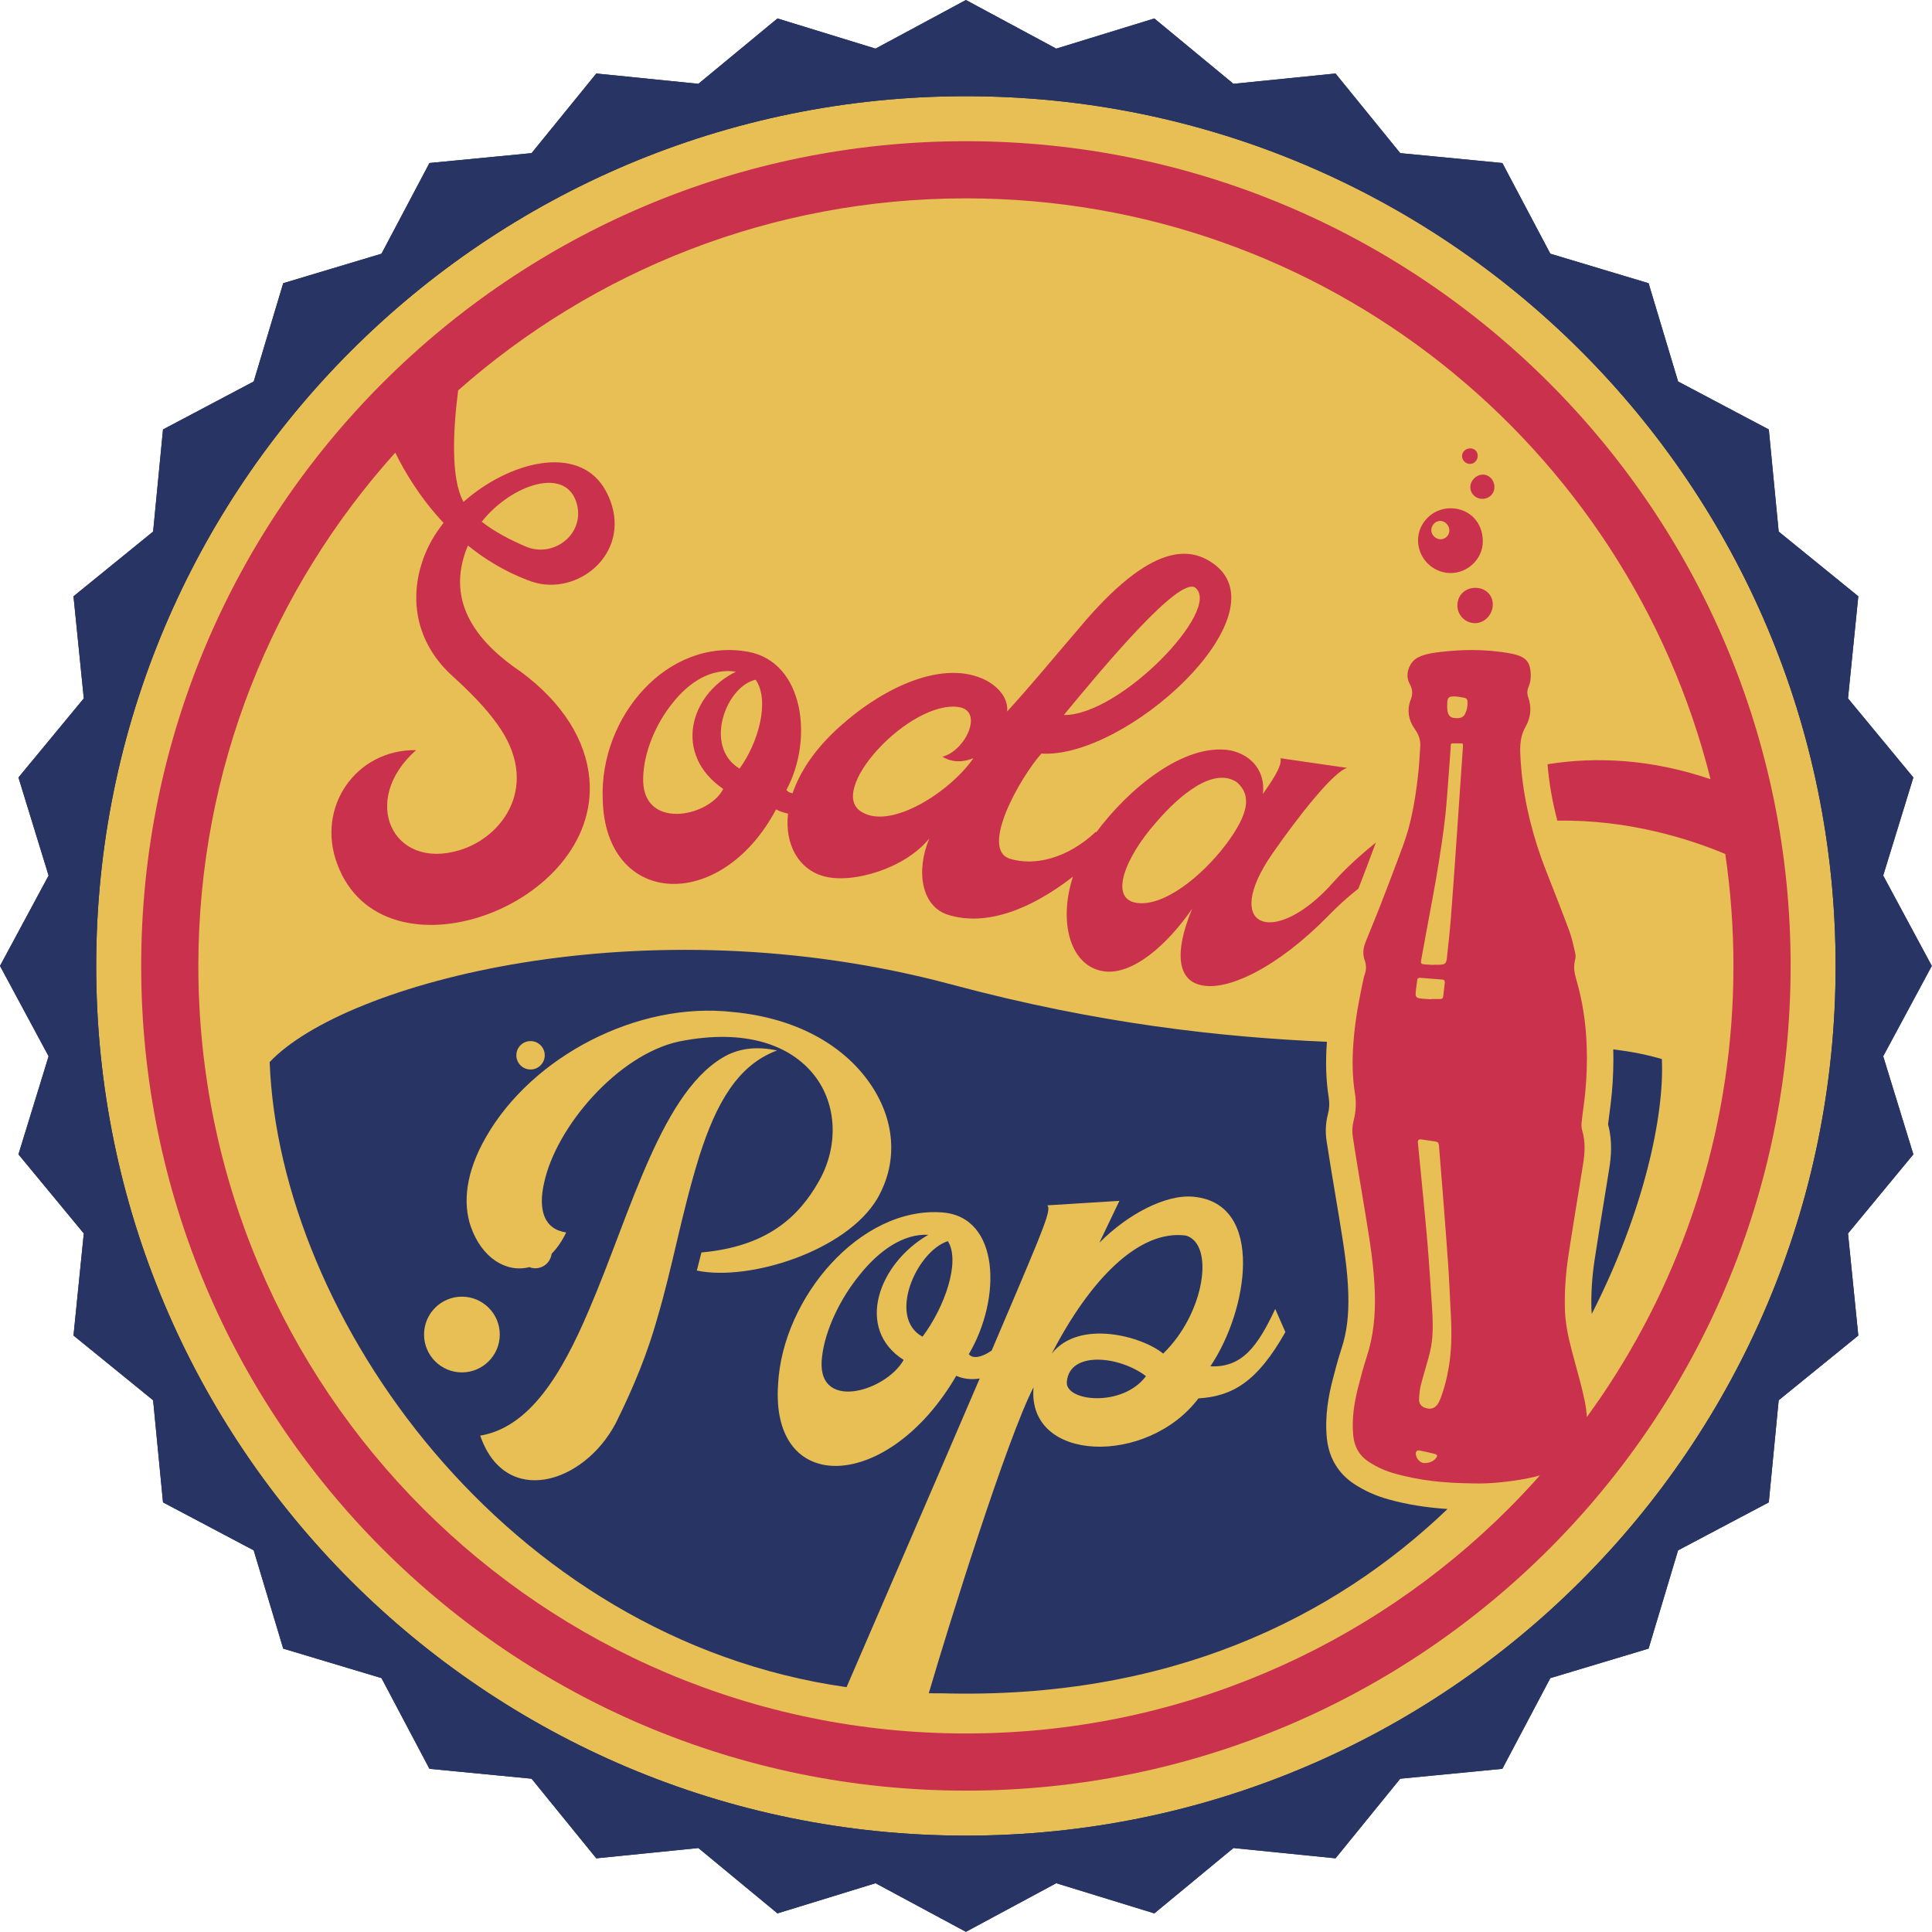 <?xml version="1.0" encoding="UTF-8"?><svg xmlns="http://www.w3.org/2000/svg" xmlns:xlink="http://www.w3.org/1999/xlink" height="436.9" preserveAspectRatio="xMidYMid meet" version="1.0" viewBox="0.0 0.0 436.9 436.9" width="436.9" zoomAndPan="magnify"><defs><clipPath id="a"><path d="M 0 0 L 436.859 0 L 436.859 436.859 L 0 436.859 Z M 0 0"/></clipPath><clipPath id="b"><path d="M 0 0 L 436.859 0 L 436.859 436.859 L 0 436.859 Z M 0 0"/></clipPath></defs><g><g clip-path="url(#a)" id="change1_2"><path d="M 432.684 261.043 L 417.906 278.93 L 420.234 302.016 L 402.23 316.648 L 399.992 339.742 L 379.48 350.59 L 372.809 372.812 L 350.586 379.488 L 339.738 399.996 L 316.645 402.234 L 302.012 420.238 L 278.926 417.91 L 261.039 432.688 L 238.859 425.867 L 218.43 436.859 L 197.996 425.867 L 175.816 432.688 L 157.93 417.91 L 134.844 420.238 L 120.211 402.234 L 97.113 399.996 L 86.27 379.484 L 64.047 372.812 L 57.371 350.59 L 36.863 339.742 L 34.625 316.648 L 16.621 302.012 L 18.949 278.93 L 4.172 261.043 L 10.992 238.863 L 0 218.43 L 10.992 198 L 4.172 175.82 L 18.949 157.934 L 16.621 134.848 L 34.625 120.211 L 36.863 97.117 L 57.375 86.27 L 64.047 64.047 L 86.27 57.375 L 97.117 36.863 L 120.211 34.629 L 134.848 16.625 L 157.93 18.953 L 175.816 4.176 L 197.996 10.996 L 218.43 0.004 L 238.859 10.996 L 261.039 4.176 L 278.926 18.953 L 302.012 16.625 L 316.645 34.629 L 339.742 36.867 L 350.59 57.375 L 372.809 64.051 L 379.484 86.273 L 399.996 97.121 L 402.23 120.215 L 420.234 134.848 L 417.906 157.934 L 432.684 175.82 L 425.863 198 L 436.855 218.43 L 425.863 238.863 L 432.684 261.043" fill="#273464"/></g><g id="change2_1"><path d="M 415.102 218.43 C 415.102 327.051 327.047 415.105 218.43 415.105 C 109.809 415.105 21.754 327.051 21.754 218.43 C 21.754 109.812 109.809 21.758 218.43 21.758 C 327.047 21.758 415.102 109.812 415.102 218.43" fill="#e8bf55"/></g><g clip-path="url(#b)" id="change1_1"><path d="M 263.035 306.102 C 258.332 302.195 244.047 298.234 237.848 306.098 C 246.391 289.559 257.477 277.98 268.191 279.41 C 274.742 281.363 272.438 296.988 263.035 306.102 Z M 198.402 271.035 C 191.398 282.887 169.523 289.762 157.699 287.348 L 157.57 287.355 L 158.621 283.227 C 173.363 281.91 180.562 275.297 185.172 267.141 C 189.664 259.25 189.332 249.691 184.062 243.066 C 178.797 236.441 168.711 232.48 153.551 235.523 C 139.828 238.48 125.754 254.707 123.016 267.602 C 121.684 273.59 123.004 277.969 128.035 278.703 C 127.09 280.68 125.973 282.273 124.746 283.516 C 124.52 285.367 122.961 286.805 121.047 286.805 C 120.57 286.805 120.121 286.707 119.703 286.547 C 114.488 287.887 108.926 284.496 106.434 277.297 C 104.66 272.027 105.281 265.164 109.898 257.137 C 120.309 238.91 144.191 226.398 165.727 228.859 C 180.113 230.195 190.598 236.363 196.492 244.656 C 202.391 252.945 203.254 262.602 198.402 271.035 Z M 139.254 321.82 C 131.98 335.656 114.207 340.965 108.598 324.652 C 119.766 322.773 127.016 310.777 133.195 296.223 C 142.707 274.117 149.742 245.996 164.625 238.508 C 167.812 236.996 171.461 236.637 175.719 237.555 C 166.738 240.867 161.91 249.695 158.18 261.344 C 154.023 274.723 152.234 285.984 148.551 298.414 C 146.508 305.629 143.566 313.156 139.254 321.82 Z M 104.457 310.352 C 99.727 310.352 95.895 306.516 95.895 301.789 C 95.895 297.059 99.727 293.227 104.457 293.227 C 109.184 293.227 113.02 297.059 113.02 301.789 C 113.02 306.516 109.184 310.352 104.457 310.352 Z M 119.977 235.43 C 121.75 235.43 123.188 236.867 123.188 238.641 C 123.188 240.414 121.75 241.852 119.977 241.852 C 118.203 241.852 116.766 240.414 116.766 238.641 C 116.766 236.867 118.203 235.43 119.977 235.43 Z M 306.148 335.531 C 302.617 333.18 300.516 329.648 300.062 325.32 C 299.523 320.117 300.52 315.34 301.32 312.199 C 301.898 309.91 302.551 307.453 303.359 304.988 C 304.551 301.375 305.043 297.461 304.906 292.664 C 304.754 287.078 303.848 281.555 302.887 275.707 L 302.809 275.223 C 302.516 273.43 302.215 271.641 301.914 269.852 C 301.262 265.945 300.586 261.906 299.977 257.906 C 299.68 255.945 299.789 253.883 300.297 251.934 C 300.629 250.656 300.684 249.465 300.477 248.184 C 299.863 244.367 299.727 240.32 300.062 235.59 C 276.555 234.574 248.516 231.574 215.227 222.645 C 145.383 203.918 77.809 222.32 60.98 240.176 C 63.172 297.797 114.473 370.625 191.438 381.531 C 198.855 364.367 211.551 335.051 221.547 311.734 C 219.68 312.035 217.844 311.852 216.25 311.117 C 200.965 337.391 174.141 338.539 175.961 312.973 C 176.973 293.492 194.57 272.719 213.16 274.184 C 226.082 275.215 226.566 293.551 219.094 306.219 C 219.906 307.355 222.059 306.977 224.258 305.402 C 228.703 295.004 232.387 286.312 234.461 281.254 C 236.047 277.215 237.762 273.176 236.805 272.578 L 253.141 271.559 L 248.613 281.023 C 255.156 274.449 263.801 269.977 270.008 270.641 C 286.113 272.258 282.238 296.379 273.711 308.977 C 280.945 309.316 284.441 304.375 288.379 295.996 L 290.676 301.23 C 284.293 312.516 278.723 315.75 271.012 316.23 C 259.504 331.512 232.172 330.852 233.727 313.703 C 227.75 325.281 214.707 366.957 210.031 382.914 C 211.004 382.922 211.973 382.934 212.949 382.922 C 264.438 384.348 301.617 365.875 327.348 341.242 C 322.438 340.918 318.145 340.219 313.992 339.07 C 311.121 338.273 308.48 337.082 306.148 335.531 Z M 214.352 280.668 C 217.266 285.34 213.582 295.672 208.613 302.277 C 200.602 297.926 207.277 282.945 214.352 280.668 Z M 204.348 307.531 C 200.34 314.734 184.109 319.551 185.926 306.582 C 186.617 300.895 189.855 293.871 194.363 288.344 C 198.742 282.824 204.273 278.938 209.934 279.238 C 198.66 285.715 193.285 300.48 204.348 307.531 Z M 359.879 295.84 C 359.793 292.312 360.035 288.641 360.598 284.926 C 361.27 280.488 362.012 275.961 362.727 271.586 C 363.121 269.172 363.516 266.754 363.902 264.336 C 364.336 261.629 364.691 258.055 363.645 254.27 C 363.746 253.387 363.863 252.492 363.988 251.555 C 364.172 250.156 364.363 248.711 364.496 247.219 C 364.805 243.785 364.902 240.492 364.828 237.301 C 368.777 237.797 372.441 238.488 375.805 239.492 C 376.422 252.23 371.691 274.18 359.953 297.137 C 359.914 296.703 359.891 296.273 359.879 295.84 Z M 259.152 311.199 C 253.828 318.352 240.754 316.938 241.258 312.445 C 241.871 305.453 253.094 306.59 259.152 311.199 Z M 218.43 415.105 C 109.809 415.105 21.754 327.051 21.754 218.43 C 21.754 109.812 109.809 21.758 218.43 21.758 C 327.047 21.758 415.102 109.812 415.102 218.43 C 415.102 327.051 327.047 415.105 218.43 415.105 Z M 425.863 238.863 L 436.855 218.43 L 425.863 198 L 432.684 175.82 L 417.906 157.934 L 420.234 134.848 L 402.23 120.215 L 399.996 97.121 L 379.484 86.273 L 372.809 64.051 L 350.59 57.375 L 339.742 36.867 L 316.645 34.629 L 302.012 16.625 L 278.926 18.953 L 261.039 4.176 L 238.859 10.996 L 218.43 0.004 L 197.996 10.996 L 175.816 4.176 L 157.93 18.953 L 134.848 16.625 L 120.211 34.629 L 97.117 36.863 L 86.27 57.375 L 64.047 64.047 L 57.375 86.27 L 36.863 97.117 L 34.625 120.211 L 16.621 134.848 L 18.949 157.934 L 4.172 175.82 L 10.992 198 L 0 218.43 L 10.992 238.863 L 4.172 261.043 L 18.949 278.93 L 16.621 302.012 L 34.625 316.648 L 36.863 339.742 L 57.371 350.59 L 64.047 372.812 L 86.27 379.484 L 97.113 399.996 L 120.211 402.234 L 134.844 420.238 L 157.93 417.91 L 175.816 432.688 L 197.996 425.867 L 218.43 436.859 L 238.859 425.867 L 261.039 432.688 L 278.926 417.91 L 302.012 420.238 L 316.645 402.234 L 339.738 399.996 L 350.586 379.488 L 372.809 372.812 L 379.48 350.59 L 399.992 339.742 L 402.23 316.648 L 420.234 302.016 L 417.906 278.93 L 432.684 261.043 L 425.863 238.863" fill="#273464"/></g><g id="change3_1"><path d="M 108.941 117.98 C 115.5 109.641 128.289 105.094 130.508 114.188 C 130.57 114.449 130.621 114.715 130.66 114.98 C 131.578 121.34 124.836 126.121 118.922 123.605 C 115.527 122.164 111.852 120.277 108.941 117.98 Z M 320.504 221.574 C 320.504 221.566 320.508 221.566 320.508 221.562 C 320.516 221.484 320.539 221.418 320.57 221.363 C 320.582 221.344 320.598 221.328 320.613 221.312 C 320.637 221.277 320.664 221.246 320.695 221.223 C 320.719 221.207 320.742 221.199 320.766 221.188 C 320.801 221.172 320.832 221.152 320.871 221.145 C 320.898 221.137 320.934 221.137 320.965 221.133 C 320.992 221.129 321.016 221.121 321.043 221.121 C 321.066 221.121 321.094 221.125 321.121 221.125 C 321.918 221.188 322.715 221.25 323.508 221.309 C 324.398 221.379 325.293 221.445 326.184 221.52 C 326.281 221.527 326.367 221.547 326.441 221.578 C 326.629 221.664 326.719 221.836 326.723 222.062 C 326.727 222.102 326.734 222.133 326.73 222.176 C 326.648 222.922 326.559 223.664 326.473 224.41 C 326.434 224.742 326.395 225.074 326.355 225.406 C 326.352 225.426 326.344 225.438 326.34 225.457 C 326.328 225.523 326.312 225.59 326.285 225.641 C 326.281 225.652 326.27 225.656 326.266 225.668 C 326.23 225.719 326.195 225.766 326.148 225.801 C 326.137 225.809 326.117 225.812 326.105 225.82 C 326.059 225.848 326.012 225.875 325.957 225.887 C 325.926 225.898 325.883 225.898 325.848 225.902 C 325.805 225.906 325.766 225.918 325.719 225.918 C 325.715 225.918 325.715 225.918 325.715 225.918 C 325.543 225.918 325.371 225.918 325.199 225.918 C 325.145 225.918 325.086 225.918 325.031 225.918 C 324.574 225.918 324.117 225.918 323.66 225.918 C 323.66 225.922 323.66 225.926 323.66 225.93 C 323.656 225.941 323.656 225.953 323.656 225.965 C 322.805 225.91 321.945 225.895 321.102 225.781 C 320.738 225.734 320.484 225.637 320.328 225.461 C 320.25 225.371 320.195 225.266 320.164 225.137 C 320.133 225.008 320.121 224.855 320.133 224.68 C 320.191 223.641 320.363 222.605 320.504 221.574 Z M 331.867 158.66 C 331.883 158.938 331.871 159.211 331.852 159.477 C 331.812 159.898 331.738 160.309 331.605 160.715 C 331.602 160.723 331.598 160.734 331.594 160.746 C 331.523 160.953 331.441 161.16 331.344 161.367 C 331.105 161.867 330.762 162.172 330.289 162.309 C 330.133 162.355 329.961 162.383 329.777 162.395 C 329.773 162.395 329.77 162.395 329.766 162.395 C 329.641 162.398 329.516 162.402 329.398 162.402 C 329.355 162.402 329.32 162.398 329.281 162.398 C 329.199 162.395 329.121 162.391 329.043 162.383 C 328.945 162.379 328.852 162.367 328.766 162.352 C 328.695 162.34 328.629 162.328 328.566 162.312 C 328.484 162.293 328.406 162.27 328.336 162.242 C 328.281 162.219 328.223 162.199 328.176 162.172 C 328.109 162.137 328.051 162.098 327.992 162.055 C 327.945 162.023 327.902 161.992 327.863 161.953 C 327.812 161.906 327.766 161.844 327.723 161.785 C 327.688 161.742 327.652 161.703 327.625 161.656 C 327.586 161.586 327.551 161.504 327.516 161.426 C 327.496 161.371 327.473 161.324 327.453 161.266 C 327.422 161.172 327.398 161.059 327.375 160.949 C 327.363 160.891 327.348 160.844 327.336 160.781 C 327.309 160.617 327.289 160.434 327.277 160.234 C 327.273 160.223 327.273 160.211 327.27 160.199 C 327.262 160.047 327.266 159.895 327.27 159.742 C 327.27 159.668 327.27 159.59 327.27 159.516 C 327.27 159.297 327.27 159.105 327.277 158.93 C 327.281 158.875 327.285 158.828 327.289 158.777 C 327.301 158.664 327.309 158.555 327.324 158.457 C 327.332 158.406 327.344 158.359 327.352 158.312 C 327.371 158.234 327.391 158.16 327.418 158.094 C 327.434 158.055 327.453 158.016 327.473 157.98 C 327.5 157.922 327.535 157.871 327.574 157.828 C 327.602 157.801 327.629 157.77 327.656 157.746 C 327.703 157.707 327.758 157.676 327.816 157.645 C 327.852 157.629 327.883 157.609 327.922 157.598 C 327.996 157.57 328.086 157.551 328.18 157.535 C 328.211 157.531 328.238 157.52 328.273 157.516 C 328.41 157.5 328.559 157.492 328.73 157.492 C 328.734 157.492 328.742 157.492 328.746 157.492 C 328.852 157.492 328.98 157.5 329.105 157.504 C 329.195 157.508 329.277 157.508 329.379 157.516 C 329.566 157.527 329.754 157.559 329.941 157.586 C 330.355 157.645 330.766 157.719 331.176 157.801 C 331.441 157.852 331.617 157.988 331.727 158.176 C 331.809 158.312 331.859 158.469 331.867 158.652 C 331.867 158.656 331.867 158.66 331.867 158.66 Z M 326.887 184.059 C 326.969 183.281 327.035 182.504 327.105 181.727 C 327.152 181.227 327.184 180.723 327.227 180.219 C 327.508 176.836 327.723 173.441 327.984 170.055 C 328.02 169.559 328.062 169.066 328.066 168.57 C 328.07 168.488 328.078 168.418 328.094 168.359 C 328.098 168.34 328.109 168.328 328.113 168.312 C 328.129 168.273 328.145 168.238 328.168 168.211 C 328.184 168.195 328.203 168.188 328.223 168.176 C 328.246 168.156 328.27 168.137 328.305 168.125 C 328.332 168.117 328.367 168.117 328.398 168.109 C 328.434 168.105 328.461 168.098 328.5 168.098 C 328.512 168.098 328.523 168.098 328.535 168.098 C 329.164 168.117 329.793 168.117 330.422 168.098 C 330.434 168.098 330.445 168.098 330.457 168.098 C 330.496 168.098 330.523 168.105 330.555 168.109 C 330.586 168.117 330.625 168.117 330.648 168.125 C 330.684 168.137 330.703 168.156 330.727 168.172 C 330.742 168.188 330.766 168.195 330.777 168.211 C 330.797 168.238 330.809 168.273 330.816 168.309 C 330.824 168.328 330.836 168.34 330.836 168.359 C 330.848 168.418 330.848 168.488 330.84 168.562 C 330.84 168.57 330.844 168.574 330.844 168.578 C 330.605 171.996 330.371 175.414 330.137 178.836 C 329.898 182.336 329.66 185.836 329.418 189.332 C 329.367 190.031 329.32 190.727 329.273 191.426 C 329.098 193.938 328.926 196.449 328.746 198.961 C 328.531 201.918 328.316 204.875 328.082 207.832 C 327.844 210.809 327.508 213.781 327.184 216.754 C 327.152 217.031 327.109 217.254 327.047 217.434 C 326.996 217.57 326.934 217.676 326.852 217.77 C 326.703 217.941 326.484 218.043 326.176 218.102 C 326.016 218.129 325.844 218.148 325.629 218.164 C 325.453 218.172 325.273 218.176 325.098 218.176 C 325.047 218.176 324.992 218.176 324.941 218.176 C 324.715 218.172 324.484 218.168 324.258 218.168 C 324.238 218.168 324.223 218.168 324.203 218.168 C 324.203 218.172 324.203 218.176 324.199 218.184 C 324.199 218.191 324.199 218.203 324.199 218.211 C 323.871 218.191 323.547 218.172 323.219 218.152 C 322.883 218.133 322.543 218.121 322.207 218.09 C 321.77 218.051 321.531 218.004 321.418 217.863 C 321.336 217.758 321.32 217.602 321.348 217.355 C 321.359 217.27 321.375 217.172 321.395 217.059 C 321.711 215.266 322.043 213.477 322.375 211.688 C 322.508 210.969 322.633 210.25 322.77 209.531 C 322.848 209.098 322.93 208.668 323.012 208.234 C 323.328 206.551 323.641 204.871 323.949 203.188 C 324.145 202.129 324.336 201.07 324.523 200.012 C 325.086 196.852 325.602 193.688 326.059 190.512 C 326.367 188.363 326.652 186.215 326.887 184.059 Z M 324.961 329.34 C 324.934 329.438 324.879 329.547 324.785 329.668 C 324.277 330.324 323.629 330.73 322.531 330.836 C 322.383 330.848 322.23 330.855 322.066 330.859 C 322.062 330.859 322.062 330.859 322.059 330.859 C 322.012 330.859 321.961 330.844 321.91 330.84 C 321.863 330.832 321.816 330.832 321.766 330.82 C 321.711 330.805 321.652 330.777 321.598 330.754 C 321.551 330.738 321.508 330.727 321.461 330.703 C 321.402 330.676 321.348 330.637 321.293 330.605 C 321.246 330.574 321.199 330.551 321.152 330.52 C 321.102 330.48 321.055 330.434 321.004 330.391 C 320.961 330.352 320.91 330.32 320.867 330.273 C 320.824 330.23 320.785 330.18 320.742 330.133 C 320.699 330.082 320.652 330.035 320.609 329.977 C 320.578 329.934 320.555 329.879 320.52 329.832 C 320.48 329.77 320.438 329.707 320.402 329.637 C 320.375 329.586 320.359 329.531 320.34 329.477 C 320.309 329.406 320.273 329.336 320.25 329.258 C 320.234 329.207 320.23 329.152 320.219 329.098 C 320.203 329.016 320.18 328.938 320.172 328.852 C 320.172 328.852 320.172 328.848 320.172 328.848 C 320.16 328.703 320.168 328.574 320.191 328.465 C 320.195 328.426 320.215 328.402 320.227 328.367 C 320.246 328.301 320.273 328.238 320.312 328.188 C 320.336 328.16 320.367 328.141 320.395 328.117 C 320.438 328.082 320.488 328.051 320.547 328.031 C 320.586 328.02 320.629 328.012 320.672 328.008 C 320.703 328.004 320.727 327.988 320.766 327.988 C 320.832 327.988 320.906 327.996 320.984 328.012 C 321.195 328.051 321.406 328.098 321.613 328.141 C 322.594 328.336 323.566 328.559 324.531 328.812 C 324.898 328.91 325.027 329.09 324.961 329.34 Z M 324.941 317.746 C 324.832 317.879 324.715 317.992 324.594 318.094 C 324.555 318.125 324.52 318.156 324.48 318.184 C 324.32 318.297 324.148 318.387 323.969 318.449 C 323.93 318.461 323.891 318.465 323.852 318.477 C 323.699 318.52 323.539 318.543 323.379 318.551 C 323.348 318.551 323.316 318.562 323.285 318.562 C 323.258 318.562 323.227 318.555 323.195 318.551 C 323.062 318.547 322.93 318.527 322.793 318.504 C 322.73 318.492 322.672 318.484 322.609 318.469 C 322.41 318.418 322.203 318.352 321.988 318.254 C 321.664 318.109 321.43 317.891 321.254 317.645 C 321.012 317.305 320.887 316.895 320.902 316.453 C 320.914 316.18 320.93 315.906 320.949 315.633 C 321.008 314.809 321.117 313.984 321.316 313.195 C 321.824 311.199 322.445 309.234 322.984 307.246 C 323.117 306.754 323.25 306.262 323.367 305.766 C 323.469 305.344 323.555 304.922 323.629 304.5 C 323.848 303.23 323.953 301.953 323.984 300.672 C 323.996 300.246 323.996 299.816 323.992 299.391 C 323.98 298.105 323.91 296.82 323.828 295.535 C 323.664 293.023 323.5 290.516 323.324 288.008 C 323.172 285.805 323.012 283.605 322.828 281.406 C 322.402 276.305 321.879 271.211 321.395 266.109 C 321.148 263.535 320.887 260.957 320.637 258.383 C 320.637 258.379 320.637 258.379 320.637 258.375 C 320.621 258.238 320.629 258.129 320.645 258.031 C 320.652 258 320.668 257.977 320.676 257.949 C 320.695 257.891 320.719 257.84 320.758 257.797 C 320.773 257.777 320.801 257.762 320.828 257.742 C 320.867 257.715 320.918 257.695 320.977 257.68 C 321.012 257.672 321.047 257.664 321.09 257.664 C 321.113 257.66 321.133 257.652 321.156 257.652 C 321.23 257.652 321.316 257.66 321.406 257.672 C 321.473 257.68 321.535 257.691 321.598 257.699 C 322.551 257.84 323.504 257.98 324.457 258.113 C 324.734 258.152 324.914 258.211 325.055 258.297 C 325.094 258.316 325.145 258.332 325.176 258.363 C 325.207 258.391 325.219 258.441 325.242 258.48 C 325.301 258.574 325.344 258.699 325.371 258.859 C 325.383 258.93 325.398 258.988 325.406 259.078 C 325.66 262.113 325.906 265.148 326.141 268.188 C 326.281 269.977 326.418 271.766 326.559 273.555 C 326.883 277.727 327.199 281.898 327.492 286.07 C 327.715 289.223 327.836 292.383 327.996 295.539 C 328 295.613 328.004 295.688 328.008 295.766 C 328.039 296.293 328.07 296.824 328.098 297.352 C 328.266 300.723 328.297 304.09 327.871 307.453 C 327.508 310.312 326.887 313.113 325.914 315.832 C 325.77 316.227 325.602 316.609 325.426 316.988 C 325.426 316.992 325.426 316.992 325.422 316.996 C 325.316 317.227 325.191 317.422 325.059 317.602 C 325.023 317.652 324.98 317.699 324.941 317.746 Z M 363.746 313.367 C 362.98 314.531 362.207 315.688 361.414 316.836 C 360.578 318.047 359.727 319.246 358.863 320.438 C 358.766 319.254 358.629 318.078 358.391 316.93 C 357.711 313.633 356.785 310.387 355.902 307.137 C 355.742 306.559 355.59 305.98 355.438 305.402 C 354.633 302.312 353.957 299.211 353.883 295.984 C 353.785 291.973 354.066 287.984 354.668 284.027 C 355.711 277.141 356.879 270.27 357.977 263.387 C 358.395 260.797 358.562 258.211 357.797 255.633 C 357.629 255.066 357.598 254.422 357.66 253.828 C 357.918 251.445 358.309 249.074 358.52 246.688 C 358.82 243.348 358.934 240.023 358.82 236.719 C 358.648 231.52 357.91 226.371 356.398 221.285 C 355.992 219.918 355.816 218.539 356.18 217.117 C 356.305 216.633 356.344 216.07 356.23 215.59 C 355.836 213.887 355.488 212.156 354.883 210.527 C 353.199 205.973 351.41 201.461 349.633 196.941 C 348.207 193.32 347.023 189.645 346.086 185.914 C 345.105 182.016 344.398 178.055 344.031 174.016 C 343.93 172.875 343.848 171.727 343.801 170.574 C 343.703 168.434 343.848 166.363 344.945 164.438 C 346.184 162.273 346.414 159.984 345.57 157.609 C 345.301 156.844 345.336 156.09 345.664 155.332 C 346.117 154.277 346.23 153.16 346.141 152.027 C 345.969 149.828 345.109 148.75 343.008 148.109 C 342.57 147.977 342.121 147.875 341.676 147.789 C 338.738 147.242 335.797 146.996 332.848 146.996 C 330.598 146.996 328.344 147.141 326.086 147.395 C 324.359 147.586 322.641 147.797 321.027 148.492 C 319.754 149.047 318.953 150.004 318.52 151.301 C 318.137 152.461 318.219 153.594 318.797 154.672 C 319.395 155.789 319.547 156.895 319.055 158.121 C 318.07 160.57 318.516 162.871 320.02 164.984 C 320.812 166.102 321.246 167.324 321.176 168.672 C 321.055 170.934 320.918 173.199 320.66 175.445 C 320.301 178.59 319.848 181.723 319.152 184.801 C 318.707 186.785 318.164 188.75 317.473 190.68 C 316.918 192.234 316.332 193.781 315.75 195.332 C 314.613 198.363 313.453 201.387 312.285 204.406 C 311.148 207.336 309.918 210.227 308.766 213.148 C 308.246 214.457 308.121 215.828 308.613 217.176 C 309.012 218.273 308.988 219.332 308.598 220.41 C 308.492 220.695 308.422 220.992 308.355 221.289 C 307.434 225.555 306.605 229.832 306.195 234.184 C 306.145 234.727 306.102 235.27 306.059 235.812 C 305.777 239.625 305.789 243.434 306.402 247.227 C 306.742 249.336 306.641 251.367 306.102 253.441 C 305.809 254.574 305.734 255.848 305.91 257.004 C 306.785 262.762 307.785 268.504 308.727 274.254 C 309.719 280.301 310.734 286.344 310.906 292.5 C 311.043 297.398 310.602 302.184 309.059 306.863 C 308.324 309.102 307.715 311.391 307.137 313.676 C 306.219 317.289 305.641 320.945 306.031 324.703 C 306.289 327.188 307.371 329.137 309.473 330.535 C 311.367 331.797 313.422 332.684 315.598 333.285 C 320.871 334.746 326.273 335.387 333.09 335.453 C 333.477 335.457 333.852 335.465 334.254 335.465 C 334.477 335.465 334.703 335.465 334.934 335.465 C 337.812 335.465 343.156 334.902 346.996 333.969 C 347.41 333.867 347.82 333.758 348.23 333.648 C 347.074 334.949 345.906 336.234 344.711 337.496 C 343.59 338.688 342.453 339.867 341.297 341.027 C 309.875 372.516 266.43 392.004 218.43 392.004 C 122.566 392.004 44.855 314.293 44.855 218.43 C 44.855 173.801 61.707 133.113 89.387 102.359 C 91.48 106.625 94.992 112.598 100.309 118.242 C 98.57 120.445 97.129 122.82 96.129 125.297 C 92.316 134.66 93.723 145.211 102.508 153.051 C 106.672 156.836 109.984 160.305 112.348 163.621 C 122.445 177.367 113.82 189.328 103.902 192.266 C 88.691 196.887 81.293 180.922 94.102 169.629 C 80.445 169.461 71.445 182.547 76.262 195.379 C 86.523 223.094 135.949 205.07 133.273 176.023 C 132.465 167.402 127.289 158.938 117.793 151.918 C 108.906 145.918 100.191 136.691 105.816 123.367 C 109.629 126.449 114.098 129.195 119.316 131.191 C 119.316 131.191 119.348 131.203 119.398 131.215 C 129.5 135.367 141.883 126.27 138.398 114.383 C 137.98 112.949 137.367 111.562 136.551 110.25 C 130.473 100.523 115.184 104.324 104.82 113.496 C 101.785 108.039 102.547 96.484 103.609 88.277 C 134.207 61.262 174.398 44.859 218.43 44.859 C 299.723 44.859 367.953 100.754 386.816 176.203 C 373.227 171.598 360.836 171.086 349.961 172.824 C 350.301 177.062 351.031 181.297 352.18 185.582 C 368.512 185.301 382.41 189.871 390.156 193.117 C 391.363 201.383 392 209.832 392 218.43 C 392 253.473 381.605 286.086 363.746 313.367 Z M 218.43 31.93 C 115.43 31.93 31.926 115.43 31.926 218.43 C 31.926 321.434 115.43 404.93 218.43 404.93 C 321.43 404.93 404.93 321.434 404.93 218.43 C 404.93 115.43 321.43 31.93 218.43 31.93 Z M 330.621 103.121 C 330.625 102.18 331.449 101.41 332.457 101.398 C 333.438 101.387 334.164 102.09 334.168 103.062 C 334.172 104.09 333.375 104.926 332.398 104.914 C 331.445 104.906 330.613 104.066 330.621 103.121 Z M 337.945 110.168 C 337.934 111.668 336.758 112.809 335.227 112.805 C 333.668 112.805 332.473 111.625 332.5 110.113 C 332.527 108.617 333.844 107.328 335.348 107.328 C 336.793 107.324 337.957 108.598 337.945 110.168 Z M 337.578 136.699 C 337.574 138.977 335.715 140.934 333.555 140.922 C 331.348 140.91 329.57 139.121 329.574 136.906 C 329.578 134.629 331.301 132.934 333.625 132.934 C 335.91 132.934 337.582 134.527 337.578 136.699 Z M 325.781 121.949 C 324.676 121.961 323.676 120.984 323.672 119.895 C 323.664 118.781 324.602 117.801 325.66 117.797 C 326.785 117.797 327.77 118.828 327.762 119.996 C 327.754 121.051 326.852 121.941 325.781 121.949 Z M 335.316 122.566 C 335.387 118.199 332.367 115.004 328.109 114.941 C 324.109 114.883 320.73 118.117 320.676 122.066 C 320.613 126.152 323.902 129.543 327.973 129.586 C 331.898 129.629 335.258 126.422 335.316 122.566 Z M 277.168 191.055 C 271.664 198.277 263.168 205.066 257.059 204.18 C 250.699 203.258 254.477 193.875 261.34 186.086 C 266.859 179.629 274.516 173.355 279.73 176.914 C 283.004 179.805 282.531 183.941 277.168 191.055 Z M 195.082 183.738 C 186.34 179.176 205.82 158.047 216.98 159.922 C 222.461 160.961 218.266 169.816 213.109 171.121 C 215.332 172.469 217.723 172.422 220.133 171.453 C 214.871 179.055 201.699 187.504 195.082 183.738 Z M 167.238 173.812 C 159.016 168.84 164.184 155.176 170.887 153.711 C 174.16 158.473 171.492 167.992 167.238 173.812 Z M 145.457 175.645 C 145.621 170.277 148.145 163.879 152.051 159.043 C 155.828 154.199 160.883 151.035 166.441 151.895 C 156.012 156.961 152.098 170.547 163.547 178.41 C 160.281 184.898 144.859 187.875 145.457 175.645 Z M 270.336 132.934 C 276.336 137.828 253.328 161.828 240.57 161.695 C 250.094 150.141 266.848 130.137 270.336 132.934 Z M 301.598 199.406 C 301.141 199.914 300.688 200.43 300.215 200.922 C 287.539 214.078 276.352 209.5 287.695 193.094 C 293.809 184.305 301.602 174.484 304.648 173.652 L 289.562 171.465 C 290.074 173.195 287.355 177 285.59 179.547 C 286.188 174.539 283.164 170.789 278.355 169.711 C 267.812 167.797 255.047 178.551 247.914 188.211 C 247.902 188.227 247.891 188.246 247.879 188.262 L 247.82 188.086 C 241.297 194.242 233.797 195.875 228.383 194.195 C 221.52 192.066 230.629 175.895 235.492 170.414 C 254.648 171.605 289.961 139.418 274.727 127.699 C 269.383 123.668 260.586 122.258 244.023 142.055 C 236.789 150.5 233.566 154.512 227.762 160.891 C 228.016 157.938 225.891 155.43 223.07 153.895 C 213.52 148.953 199.945 155.297 189.891 164.316 C 184.254 169.359 180.855 174.59 179.234 179.395 C 178.652 179.309 178.164 179.066 177.836 178.637 C 183.992 167.266 181.855 149.672 169.137 147.383 C 150.84 144.109 135.527 162.223 136.301 180.762 C 136.84 205.047 162.941 206.645 175.5 183.039 C 176.359 183.496 177.27 183.801 178.203 183.984 C 177.41 191.047 180.672 196.559 186.141 198.113 C 192.676 200.008 204.754 196.367 210.152 189.598 C 207.039 197.074 208.402 205.016 214.422 206.883 C 222.93 209.52 232.984 205.762 242.637 198.246 C 239.238 208.734 242.137 218.566 249.594 219.648 C 256.074 220.59 263.949 213.711 269.598 205.488 C 265.301 215.816 266.66 221.359 271.059 222.637 C 277.195 224.578 289.07 218.684 300.391 207.086 C 302.523 204.898 304.785 202.836 307.188 200.953 C 308.512 197.539 309.852 194.031 311.129 190.543 C 306.066 194.586 302.801 198.062 301.598 199.406" fill="#ca314c"/></g></g></svg>
